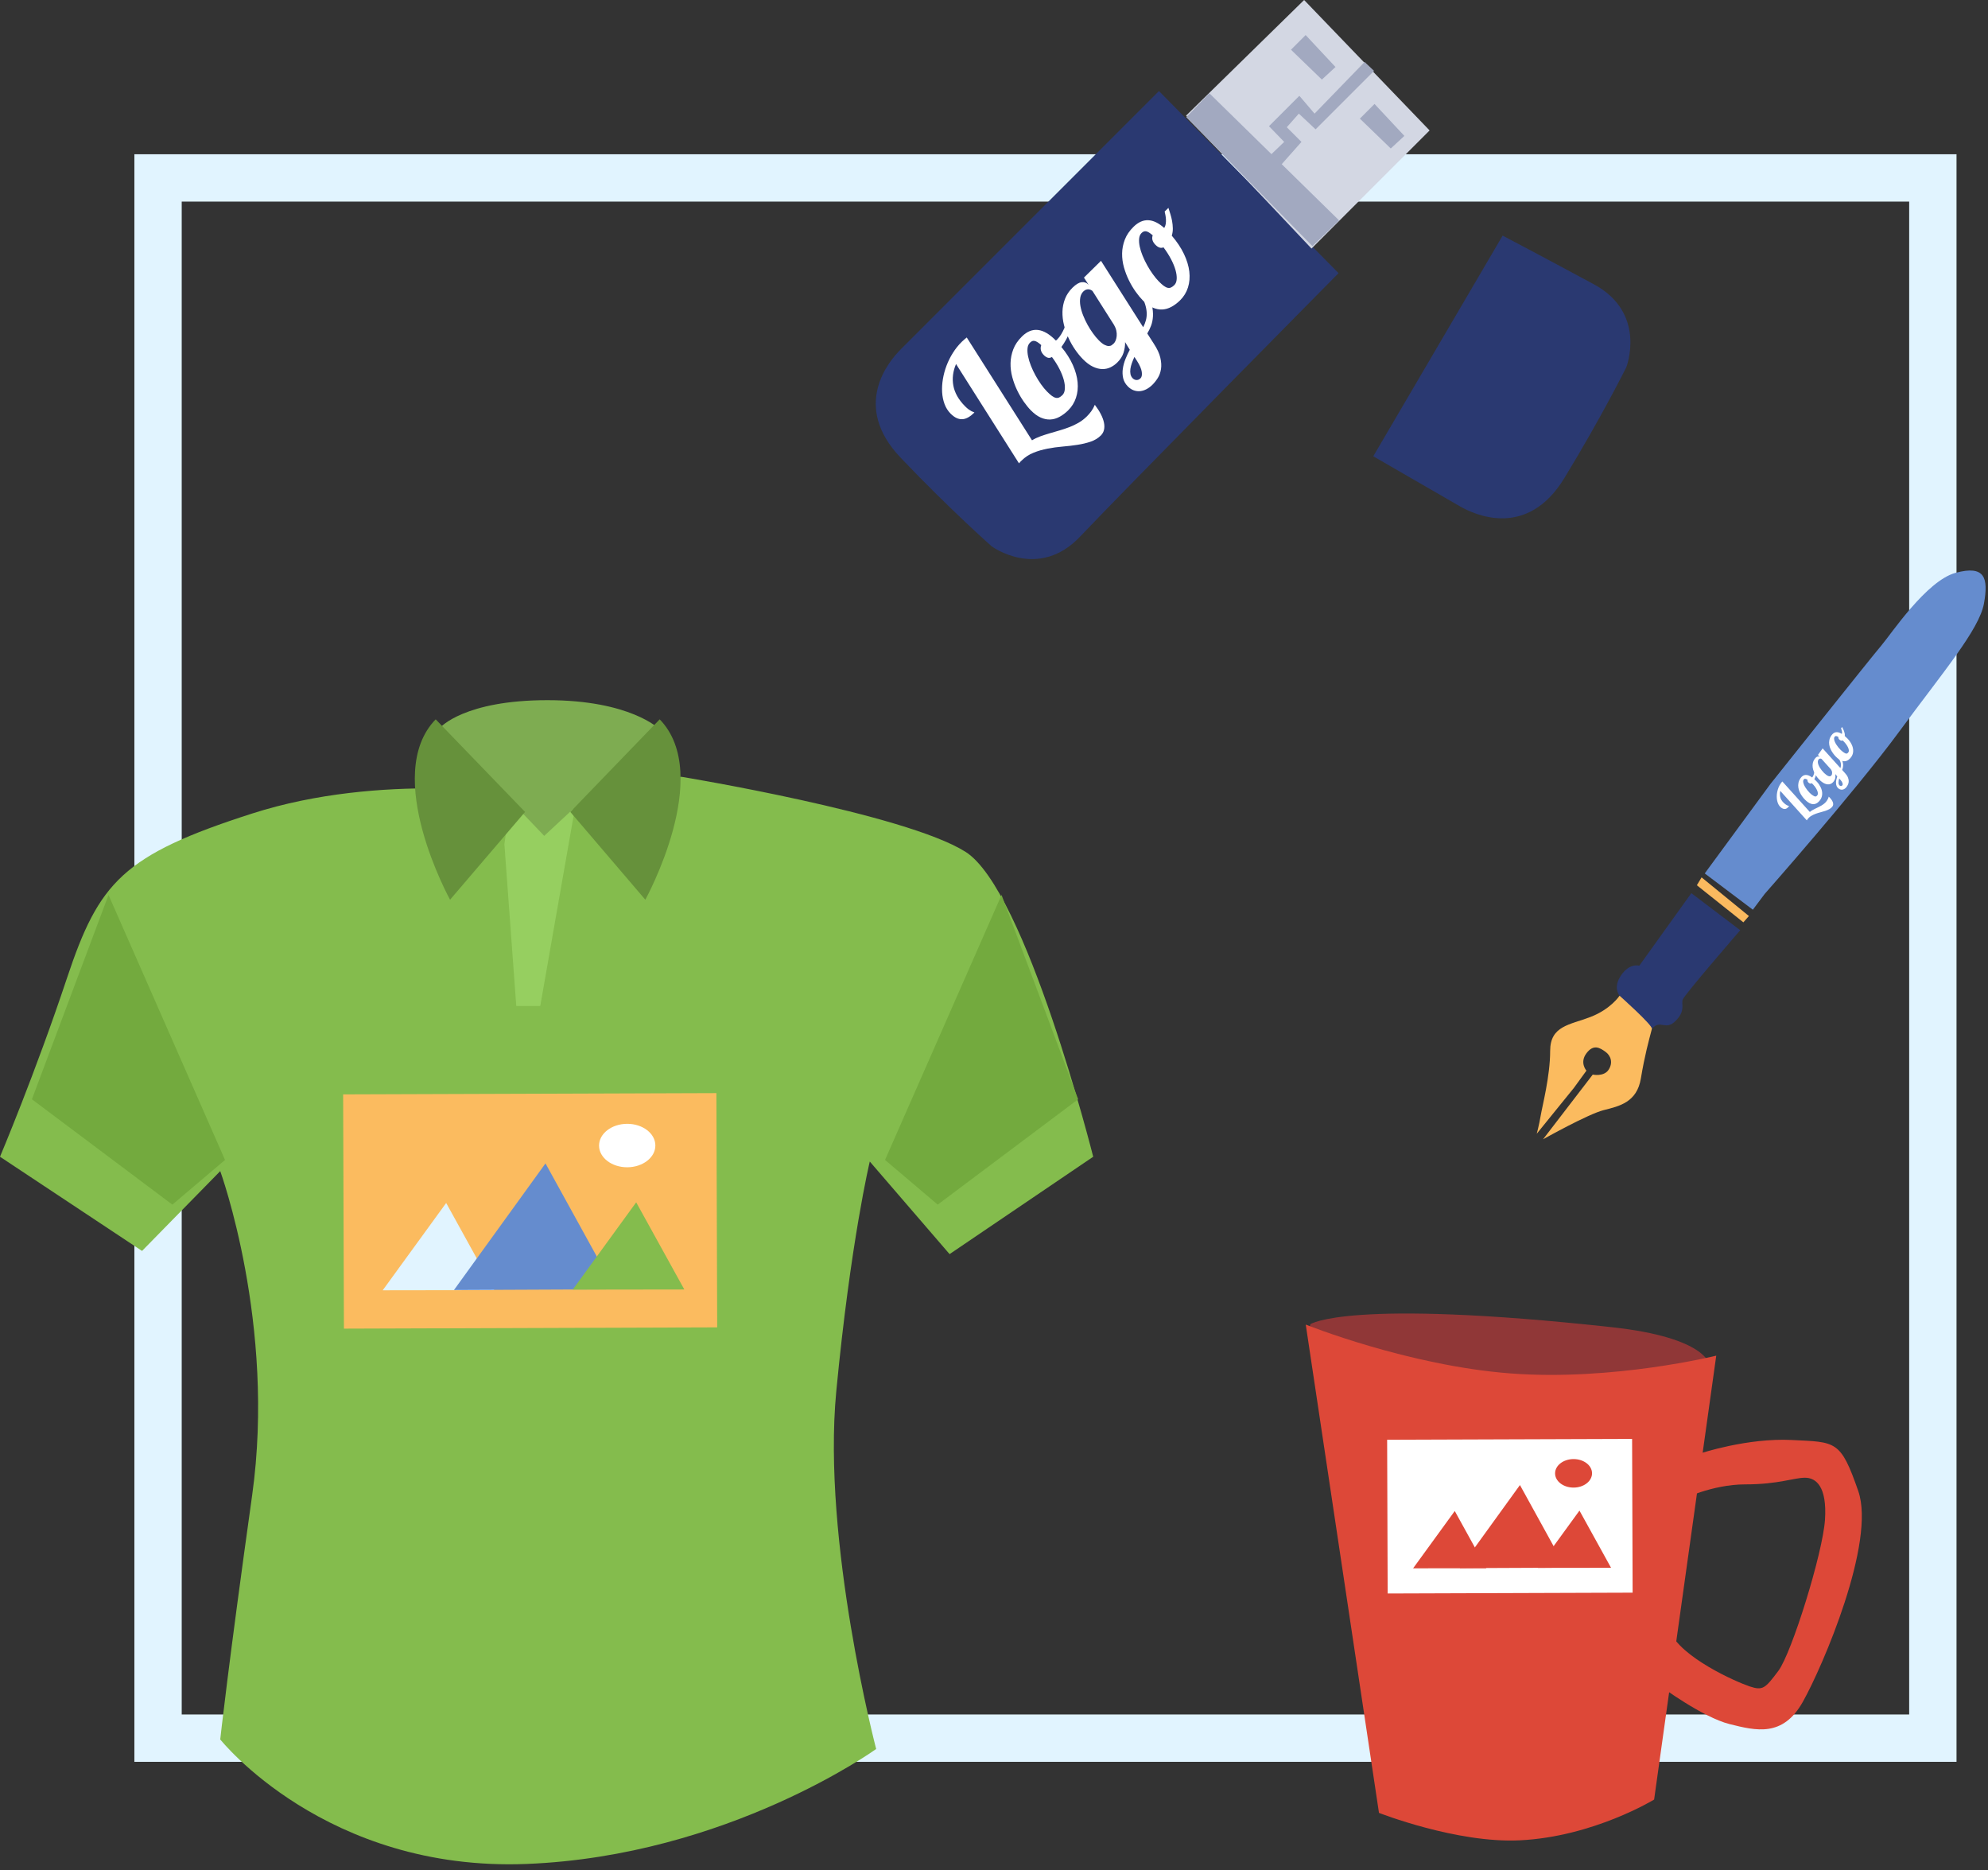 <?xml version="1.0" encoding="UTF-8" standalone="no"?><!DOCTYPE svg PUBLIC "-//W3C//DTD SVG 1.1//EN" "http://www.w3.org/Graphics/SVG/1.1/DTD/svg11.dtd"><svg width="100%" height="100%" viewBox="0 0 252 237" version="1.1" xmlns="http://www.w3.org/2000/svg" xmlns:xlink="http://www.w3.org/1999/xlink" xml:space="preserve" xmlns:serif="http://www.serif.com/" style="fill-rule:evenodd;clip-rule:evenodd;stroke-linejoin:round;stroke-miterlimit:2;"><rect x="0" y="0" width="252" height="237" fill="#333333" stroke="none"/><g id="sklep-z-gadżetami" serif:id="sklep z gadżetami"><path id="Shape-1050-copy" serif:id="Shape 1050 copy" d="M17.035,19.546l230.974,-0l-0,203.727l-230.974,-0l0,-203.727Zm6,6l218.974,-0c-0,-0 -0,191.727 -0,191.727c-0,-0 -218.974,-0 -218.974,-0l0,-191.727Z" style="fill:#e1f4ff;"/><g id="koszulka"><path id="Shape-1375" serif:id="Shape 1375" d="M66.152,100.668c0,-0 -17.802,-2.833 -34.188,2.427c-16.387,5.26 -19.421,8.699 -23.467,20.838c-4.046,12.139 -8.497,22.658 -8.497,22.658l18.005,11.936l9.913,-10.115c-0,-0 7.08,19.421 4.046,41.068c-3.035,21.646 -4.046,30.953 -4.046,30.953c-0,0 13.351,16.791 38.841,15.78c25.49,-1.012 44.304,-14.567 44.304,-14.567c0,-0 -6.878,-26.299 -5.057,-45.316c1.82,-19.017 4.248,-29.133 4.248,-29.133l10.115,11.735l18.207,-12.341c0,0 -8.497,-33.784 -16.184,-38.64c-7.687,-4.856 -36.01,-9.509 -36.01,-9.509l-20.23,2.226Z" style="fill:#84bc4d;"/><path id="Shape-1378" serif:id="Shape 1378" d="M63.936,106.972l1.507,20.514l3.041,0l4.379,-24.972l-8.286,-0l-0.641,4.458Z" style="fill:#96cf60;"/><path id="Shape-1377" serif:id="Shape 1377" d="M55.835,92.171c-0,0 3.034,-3.44 13.554,-3.44c10.52,0 14.161,3.641 14.161,3.641l-14.565,13.555l-13.15,-13.756Z" style="fill:#7eac51;"/><path id="Shape-1376" serif:id="Shape 1376" d="M55.228,91.159l11.329,11.734l-9.508,11.126c-0,0 -8.699,-15.779 -1.821,-22.86Z" style="fill:#66913b;"/><path id="Shape-1376-copy" serif:id="Shape 1376 copy" d="M83.623,91.159l-11.329,11.734l9.508,11.126c0,0 8.699,-15.779 1.821,-22.86Z" style="fill:#66913b;"/><path id="Shape-1379" serif:id="Shape 1379" d="M13.757,113.413l14.767,33.583l-6.676,5.664l-17.802,-13.352l9.711,-25.895Z" style="fill:#73aa3e;"/><path id="Shape-1379-copy" serif:id="Shape 1379 copy" d="M126.956,113.413l-14.767,33.583l6.675,5.664l17.803,-13.352l-9.711,-25.895Z" style="fill:#73aa3e;"/><path id="Shape-1097-copy-2" serif:id="Shape 1097 copy 2" d="M43.496,138.689l47.315,-0.161l0.101,29.686l-47.315,0.161l-0.101,-29.686Z" style="fill:#fbbb5f;"/><path id="Shape-1098-copy-6" serif:id="Shape 1098 copy 6" d="M48.511,163.516l8.046,-11.067l6.101,11.046l-14.147,0.021Z" style="fill:#e1f4ff;"/><path id="Shape-1098-copy-7" serif:id="Shape 1098 copy 7" d="M57.547,163.482l11.6,-16.047l8.796,15.956l-20.396,0.091Z" style="fill:#658cce;"/><path id="Shape-1098-copy-8" serif:id="Shape 1098 copy 8" d="M72.598,163.433l8.046,-11.066l6.101,11.046l-14.147,0.02Z" style="fill:#84bc4d;"/><path id="Shape-1099-copy-2" serif:id="Shape 1099 copy 2" d="M79.495,142.419c1.972,-0.007 3.574,1.221 3.579,2.741c0.005,1.521 -1.589,2.76 -3.56,2.766c-1.971,0.007 -3.573,-1.221 -3.578,-2.741c-0.005,-1.52 1.588,-2.759 3.559,-2.766Z" style="fill:#fff;"/></g><g id="pendrive"><path id="Shape-1412" serif:id="Shape 1412" d="M146.911,11.539c-0,0 -31.186,31.186 -32.746,32.746c-1.559,1.559 -6.237,7.172 0,13.721c6.238,6.55 11.539,11.227 11.539,11.227c0,0 5.926,4.366 11.227,-1.247c5.302,-5.613 32.746,-33.369 32.746,-33.369l-22.766,-23.078Z" style="fill:#2a3971;"/><path id="Shape-1412-copy" serif:id="Shape 1412 copy" d="M174.076,57.823c-0,-0 9.05,5.225 10.96,6.327c1.909,1.103 8.542,4.169 13.254,-3.551c4.712,-7.72 7.858,-14.051 7.858,-14.051c0,-0 2.684,-6.854 -4.111,-10.522c-6.794,-3.669 -11.562,-6.166 -11.562,-6.166l-16.399,27.963Z" style="fill:#2a3971;"/><path id="Shape-1413" serif:id="Shape 1413" d="M150.341,14.658l14.97,-14.658l15.905,16.529l-14.97,14.97l-15.905,-16.841Z" style="fill:#d3d7e3;"/><path id="Shape-1414" serif:id="Shape 1414" d="M150.369,14.864l2.921,-3.053l16.462,16.13l-3.385,3.253l-15.998,-16.33Z" style="fill:#a2a9c0;"/><path id="Shape-1415" serif:id="Shape 1415" d="M163.646,6.301l1.858,-1.859l3.784,4.049l-1.726,1.594l-3.916,-3.784Z" style="fill:#a2a9c0;"/><path id="Shape-1415-copy" serif:id="Shape 1415 copy" d="M172.378,15.033l1.858,-1.859l3.784,4.049l-1.726,1.594l-3.916,-3.784Z" style="fill:#a2a9c0;"/><path id="Shape-1416" serif:id="Shape 1416" d="M172.979,7.853l1.195,1.129l-7.409,7.409l-2.124,-1.991l-1.527,1.725l1.859,1.859l-2.589,2.921l-1.261,-1.328l1.66,-1.593l-1.925,-1.991l3.85,-3.851l1.925,2.258l6.346,-6.547Z" style="fill:#a2a9c0;"/><g id="Logo"><path d="M121.188,46.132c-0.395,0.925 -0.509,1.841 -0.34,2.745c0.169,0.904 0.654,1.764 1.455,2.579c0.187,0.191 0.351,0.335 0.49,0.433c0.14,0.098 0.258,0.171 0.354,0.221c0.097,0.049 0.175,0.082 0.235,0.1c0.061,0.017 0.105,0.041 0.134,0.07c-0.259,0.254 -0.513,0.454 -0.764,0.6c-0.251,0.145 -0.499,0.226 -0.746,0.244c-0.247,0.017 -0.497,-0.033 -0.751,-0.149c-0.253,-0.116 -0.511,-0.308 -0.775,-0.576c-0.326,-0.332 -0.576,-0.73 -0.748,-1.194c-0.173,-0.464 -0.275,-0.963 -0.307,-1.498c-0.032,-0.535 0.001,-1.093 0.098,-1.673c0.097,-0.58 0.252,-1.15 0.465,-1.71c0.213,-0.559 0.482,-1.097 0.806,-1.612c0.324,-0.515 0.696,-0.979 1.115,-1.391c0.113,-0.111 0.22,-0.209 0.322,-0.295c0.103,-0.087 0.208,-0.173 0.315,-0.259l8.273,13.033c0.316,-0.196 0.664,-0.363 1.043,-0.5c0.378,-0.137 0.773,-0.265 1.183,-0.385c0.41,-0.12 0.826,-0.241 1.248,-0.363c0.422,-0.122 0.837,-0.262 1.245,-0.418c0.408,-0.156 0.801,-0.342 1.178,-0.559c0.377,-0.217 0.724,-0.482 1.041,-0.794c0.205,-0.201 0.395,-0.421 0.569,-0.659c0.174,-0.238 0.325,-0.512 0.454,-0.82c0.311,0.404 0.564,0.796 0.759,1.175c0.195,0.38 0.328,0.736 0.397,1.071c0.07,0.335 0.072,0.642 0.007,0.922c-0.066,0.28 -0.201,0.521 -0.406,0.723c-0.356,0.35 -0.791,0.611 -1.303,0.784c-0.512,0.172 -1.066,0.304 -1.662,0.395c-0.596,0.092 -1.218,0.165 -1.865,0.22c-0.646,0.055 -1.281,0.141 -1.904,0.259c-0.623,0.118 -1.219,0.291 -1.787,0.519c-0.569,0.227 -1.075,0.559 -1.519,0.996c-0.059,0.057 -0.115,0.112 -0.169,0.165c-0.053,0.053 -0.107,0.115 -0.161,0.188l-7.979,-12.587Z" style="fill:#fff;fill-rule:nonzero;"/><path d="M135.98,40.117c0.009,0.596 -0.113,1.229 -0.365,1.9c-0.253,0.67 -0.61,1.323 -1.07,1.958c0.623,0.751 1.104,1.507 1.443,2.267c0.34,0.761 0.543,1.492 0.609,2.194c0.067,0.703 -0.002,1.361 -0.206,1.974c-0.204,0.613 -0.535,1.145 -0.994,1.596c-0.347,0.34 -0.71,0.613 -1.089,0.818c-0.379,0.205 -0.767,0.318 -1.165,0.338c-0.397,0.021 -0.803,-0.06 -1.217,-0.243c-0.415,-0.182 -0.833,-0.489 -1.256,-0.918c-0.288,-0.293 -0.584,-0.656 -0.891,-1.09c-0.306,-0.433 -0.586,-0.914 -0.84,-1.441c-0.255,-0.527 -0.461,-1.085 -0.621,-1.672c-0.159,-0.587 -0.233,-1.179 -0.22,-1.777c0.012,-0.598 0.128,-1.185 0.349,-1.761c0.22,-0.577 0.587,-1.117 1.099,-1.621c1.285,-1.262 2.711,-1.094 4.28,0.502l0.014,0.015c0.034,-0.015 0.062,-0.032 0.084,-0.054c0.022,-0.022 0.053,-0.052 0.092,-0.09c0.176,-0.173 0.34,-0.384 0.492,-0.635c0.152,-0.25 0.29,-0.518 0.413,-0.802c0.124,-0.285 0.229,-0.578 0.317,-0.879c0.087,-0.302 0.156,-0.588 0.207,-0.859l0.535,0.28Zm-2.637,5.125c-0.195,0.115 -0.376,0.142 -0.545,0.083c-0.169,-0.06 -0.328,-0.165 -0.477,-0.317c-0.206,-0.209 -0.332,-0.424 -0.379,-0.642c-0.046,-0.218 -0.03,-0.428 0.049,-0.631c-0.168,-0.152 -0.318,-0.27 -0.451,-0.356c-0.132,-0.086 -0.255,-0.143 -0.368,-0.17c-0.114,-0.028 -0.218,-0.024 -0.313,0.012c-0.094,0.035 -0.193,0.103 -0.296,0.204c-0.18,0.177 -0.285,0.417 -0.314,0.72c-0.03,0.302 -0.006,0.641 0.071,1.017c0.076,0.376 0.197,0.772 0.363,1.19c0.166,0.418 0.358,0.826 0.578,1.225c0.219,0.399 0.454,0.775 0.705,1.128c0.251,0.353 0.499,0.654 0.744,0.903c0.244,0.249 0.457,0.438 0.637,0.568c0.181,0.13 0.346,0.21 0.496,0.241c0.149,0.03 0.29,0.014 0.421,-0.048c0.131,-0.061 0.268,-0.162 0.409,-0.301c0.181,-0.178 0.284,-0.437 0.308,-0.778c0.025,-0.341 -0.021,-0.727 -0.138,-1.159c-0.118,-0.432 -0.304,-0.897 -0.558,-1.396c-0.255,-0.498 -0.569,-0.996 -0.942,-1.493Z" style="fill:#fff;fill-rule:nonzero;"/><path d="M146.267,43.569c0.421,0.642 0.693,1.229 0.816,1.76c0.124,0.531 0.153,1.012 0.086,1.442c-0.067,0.431 -0.204,0.81 -0.413,1.14c-0.209,0.33 -0.437,0.617 -0.686,0.862c-0.23,0.225 -0.476,0.407 -0.738,0.545c-0.263,0.138 -0.529,0.222 -0.798,0.251c-0.269,0.029 -0.538,-0.003 -0.808,-0.098c-0.271,-0.094 -0.526,-0.263 -0.766,-0.507c-0.307,-0.313 -0.503,-0.662 -0.59,-1.047c-0.086,-0.386 -0.099,-0.783 -0.04,-1.191c0.059,-0.409 0.172,-0.819 0.337,-1.232c0.166,-0.412 0.347,-0.802 0.544,-1.168l-0.594,-0.971c0.011,0.451 -0.055,0.899 -0.197,1.346c-0.142,0.446 -0.408,0.861 -0.798,1.245c-0.259,0.254 -0.549,0.458 -0.87,0.61c-0.321,0.152 -0.667,0.224 -1.04,0.216c-0.373,-0.008 -0.766,-0.111 -1.181,-0.308c-0.414,-0.197 -0.84,-0.518 -1.277,-0.962c-0.335,-0.342 -0.661,-0.742 -0.977,-1.2c-0.315,-0.457 -0.594,-0.951 -0.836,-1.481c-0.243,-0.53 -0.434,-1.078 -0.574,-1.646c-0.14,-0.567 -0.203,-1.129 -0.189,-1.686c0.015,-0.557 0.122,-1.094 0.323,-1.613c0.2,-0.518 0.518,-0.991 0.952,-1.418c0.425,-0.418 0.806,-0.648 1.143,-0.691c0.337,-0.043 0.611,0.043 0.822,0.258l0.086,0.088l-0.602,-0.935l2.161,-2.123l5.35,8.418c0.153,-0.304 0.268,-0.601 0.346,-0.894c0.077,-0.292 0.11,-0.598 0.098,-0.917c-0.011,-0.32 -0.07,-0.658 -0.176,-1.015c-0.106,-0.356 -0.268,-0.749 -0.487,-1.177l0.63,-0.619c0.338,0.647 0.566,1.239 0.685,1.774c0.119,0.536 0.165,1.026 0.14,1.468c-0.026,0.443 -0.108,0.843 -0.247,1.2c-0.138,0.357 -0.296,0.68 -0.473,0.969l0.838,1.307Zm-7.776,-6.683c-0.043,-0.044 -0.106,-0.088 -0.188,-0.132c-0.082,-0.044 -0.174,-0.073 -0.278,-0.086c-0.104,-0.013 -0.216,-0.002 -0.335,0.034c-0.119,0.035 -0.239,0.112 -0.361,0.232c-0.21,0.207 -0.342,0.471 -0.395,0.792c-0.054,0.321 -0.047,0.672 0.019,1.053c0.067,0.381 0.181,0.775 0.342,1.183c0.161,0.408 0.349,0.806 0.563,1.196c0.215,0.389 0.445,0.753 0.692,1.091c0.246,0.339 0.484,0.625 0.715,0.859c0.283,0.288 0.528,0.484 0.735,0.588c0.207,0.103 0.386,0.156 0.536,0.157c0.15,0.001 0.276,-0.034 0.379,-0.106c0.102,-0.072 0.187,-0.141 0.256,-0.208c0.102,-0.101 0.187,-0.234 0.253,-0.401c0.067,-0.166 0.11,-0.355 0.129,-0.565c0.019,-0.211 0.002,-0.435 -0.049,-0.672c-0.051,-0.238 -0.146,-0.476 -0.284,-0.714l-2.729,-4.301Zm5.308,8.346c-0.124,0.265 -0.231,0.527 -0.323,0.785c-0.092,0.258 -0.154,0.504 -0.188,0.739c-0.033,0.234 -0.029,0.453 0.013,0.657c0.041,0.204 0.137,0.381 0.285,0.532c0.053,0.054 0.118,0.101 0.195,0.14c0.077,0.039 0.161,0.063 0.25,0.071c0.09,0.008 0.18,-0.004 0.273,-0.037c0.092,-0.033 0.182,-0.093 0.27,-0.18c0.156,-0.153 0.209,-0.419 0.159,-0.797c-0.05,-0.378 -0.249,-0.842 -0.598,-1.392l-0.336,-0.518Z" style="fill:#fff;fill-rule:nonzero;"/><path d="M148.109,26.34c0.075,0.243 0.158,0.505 0.247,0.787c0.09,0.281 0.162,0.575 0.218,0.88c0.055,0.305 0.086,0.615 0.093,0.93c0.007,0.315 -0.037,0.624 -0.131,0.928c0.656,0.766 1.17,1.538 1.541,2.315c0.37,0.778 0.598,1.524 0.681,2.239c0.083,0.715 0.027,1.385 -0.17,2.01c-0.197,0.625 -0.532,1.17 -1.005,1.636c-0.347,0.34 -0.71,0.613 -1.089,0.818c-0.38,0.205 -0.768,0.318 -1.165,0.338c-0.397,0.021 -0.803,-0.06 -1.218,-0.243c-0.414,-0.182 -0.833,-0.488 -1.255,-0.918c-0.288,-0.293 -0.586,-0.655 -0.895,-1.086c-0.308,-0.431 -0.592,-0.908 -0.851,-1.431c-0.26,-0.522 -0.471,-1.075 -0.636,-1.657c-0.164,-0.582 -0.243,-1.17 -0.235,-1.763c0.008,-0.593 0.122,-1.177 0.342,-1.754c0.22,-0.576 0.589,-1.119 1.107,-1.628c1.181,-1.161 2.478,-1.111 3.89,0.15c0.099,-0.154 0.162,-0.326 0.19,-0.517c0.028,-0.191 0.037,-0.382 0.027,-0.573c-0.011,-0.192 -0.033,-0.376 -0.068,-0.553c-0.035,-0.177 -0.066,-0.324 -0.094,-0.44l0.476,-0.468Zm-0.624,5.005c-0.326,0.147 -0.666,0.04 -1.021,-0.321c-0.38,-0.386 -0.495,-0.786 -0.346,-1.201c-0.341,-0.299 -0.615,-0.468 -0.823,-0.509c-0.208,-0.04 -0.405,0.031 -0.59,0.213c-0.176,0.173 -0.278,0.41 -0.308,0.713c-0.029,0.302 -0.004,0.64 0.075,1.013c0.079,0.374 0.204,0.767 0.375,1.18c0.17,0.413 0.366,0.817 0.588,1.214c0.222,0.396 0.459,0.77 0.713,1.12c0.253,0.351 0.502,0.651 0.747,0.9c0.245,0.249 0.457,0.438 0.638,0.568c0.18,0.13 0.345,0.21 0.495,0.241c0.15,0.03 0.29,0.014 0.422,-0.048c0.131,-0.061 0.267,-0.162 0.409,-0.301c0.18,-0.177 0.281,-0.434 0.301,-0.771c0.019,-0.336 -0.032,-0.717 -0.154,-1.145c-0.122,-0.427 -0.313,-0.887 -0.572,-1.38c-0.26,-0.494 -0.576,-0.989 -0.949,-1.486Z" style="fill:#fff;fill-rule:nonzero;"/></g></g><g id="kubek-copy" serif:id="kubek copy"><path id="Shape-1418-copy" serif:id="Shape 1418 copy" d="M210.521,213.709c0,-0 5.345,3.938 8.72,4.781c3.375,0.844 6.75,1.688 9.282,-2.812c2.531,-4.501 9.282,-20.252 7.032,-26.721c-2.251,-6.47 -2.813,-6.188 -8.438,-6.47c-5.626,-0.28 -11.533,1.688 -11.533,1.688l-2.531,5.907c-0,0 3.938,-1.969 8.157,-1.969c4.219,0 6.188,-0.844 7.594,-0.844c1.406,0 2.813,1.125 2.531,5.344c-0.281,4.22 -4.218,16.876 -5.906,19.127c-1.688,2.25 -1.969,2.532 -3.657,1.969c-1.687,-0.563 -8.719,-3.657 -10.125,-7.032c-1.407,-3.375 -1.126,7.032 -1.126,7.032Z" style="fill:#dd4838;"/><path id="Shape-1494" serif:id="Shape 1494" d="M166.1,167.816c-0,0 4.687,-3.292 38.246,0.38c12.012,1.314 12.338,4.745 12.338,4.745c-0,0 -11.009,4.366 -14.71,4.366c-3.702,-0 -14.141,-0.854 -18.697,-1.329c-4.555,-0.475 -10.344,-0.19 -12.717,-2.467c-2.372,-2.278 -4.555,-5.22 -4.555,-5.22l0.095,-0.475Z" style="fill:#903737;"/><path id="Shape-1417-copy" serif:id="Shape 1417 copy" d="M165.518,167.862l9.282,61.879c0,-0 9.84,3.866 17.838,3.479c9.337,-0.451 17.04,-5.167 17.04,-5.167l7.875,-56.253c0,-0 -13.048,3.238 -26.076,2.252c-12.989,-0.983 -25.959,-6.19 -25.959,-6.19Z" style="fill:#dd4838;"/><path id="Shape-1097-copy-4" serif:id="Shape 1097 copy 4" d="M175.835,182.457l31.051,-0.106l0.066,19.483l-31.051,0.105l-0.066,-19.482Z" style="fill:#fff;"/><path id="Shape-1098-copy-12" serif:id="Shape 1098 copy 12" d="M179.125,198.75l5.281,-7.263l4.004,7.25l-9.285,0.013Z" style="fill:#dd4838;"/><path id="Shape-1098-copy-13" serif:id="Shape 1098 copy 13" d="M185.055,198.728l7.614,-10.532l5.772,10.473l-13.386,0.059Z" style="fill:#dd4838;"/><path id="Shape-1098-copy-14" serif:id="Shape 1098 copy 14" d="M194.933,198.696l5.281,-7.262l4.004,7.249l-9.285,0.013Z" style="fill:#dd4838;"/><path id="Shape-1099-copy-4" serif:id="Shape 1099 copy 4" d="M199.46,184.905c1.294,-0.004 2.345,0.802 2.348,1.799c0.004,0.998 -1.042,1.811 -2.336,1.815c-1.293,0.005 -2.345,-0.801 -2.348,-1.799c-0.004,-0.997 1.042,-1.81 2.336,-1.815Z" style="fill:#dd4838;"/></g><g id="pióro"><path id="Shape-1419" serif:id="Shape 1419" d="M214.394,113.186l-6.598,9.198c-0,-0 -1.2,-0.4 -2.299,1.2c-1.1,1.599 -0.2,2.599 -0.2,2.599c-0,0 3.048,5.427 4.098,4.198c1.082,-1.264 1.7,0.301 3,-0.999c1.3,-1.3 0.7,-2.099 0.9,-2.699c0.199,-0.6 7.298,-8.798 7.298,-8.798l-6.199,-4.699Z" style="fill:#2a3971;"/><path id="Shape-1419-copy" serif:id="Shape 1419 copy" d="M205.297,126.183c-0,0 -1.1,1.699 -3.699,2.699c-2.6,1 -5.099,1.1 -5.099,4.299c-0,3.199 -1,6.998 -1.2,8.198c-0.2,1.2 -0.5,2.299 -0.5,2.299l4.699,-5.798l1.6,-2.199c-0,-0 -0.9,-1 -0,-2.2c0.899,-1.199 1.699,-0.7 2.399,-0.2c0.7,0.5 1,1.4 0.4,2.299c-0.6,0.9 -2,0.6 -2,0.6l-6.298,8.199c0,-0 5.699,-3.2 7.698,-3.7c2,-0.5 4.199,-0.999 4.699,-3.999c0.5,-2.999 0.982,-4.688 1.399,-6.299c0.116,-0.446 -4.098,-4.198 -4.098,-4.198Z" style="fill:#fbbb5f;"/><path id="Shape-1420" serif:id="Shape 1420" d="M216.094,110.687l6.098,4.598l1.5,-1.999c-0,-0 11.397,-12.897 16.995,-20.495c5.599,-7.598 10.198,-12.997 10.798,-16.296c0.599,-3.299 0.1,-4.899 -3.599,-3.899c-3.699,1 -8.198,7.798 -9.398,9.198c-1.2,1.399 -14.096,17.595 -14.096,17.595l-8.298,11.298Z" style="fill:#658cce;"/><path id="Shape-1421" serif:id="Shape 1421" d="M215.694,111.187l-0.6,0.999l5.898,4.699l0.7,-0.8l-5.998,-4.898Z" style="fill:#fbba5f;"/><g id="Logo1" serif:id="Logo"><path d="M225.669,100.229c-0.079,0.33 -0.065,0.641 0.042,0.932c0.107,0.291 0.317,0.549 0.629,0.775c0.073,0.053 0.136,0.092 0.188,0.116c0.052,0.025 0.095,0.043 0.13,0.054c0.035,0.011 0.063,0.017 0.084,0.02c0.021,0.002 0.037,0.007 0.048,0.016c-0.071,0.099 -0.145,0.18 -0.22,0.242c-0.075,0.063 -0.153,0.104 -0.234,0.123c-0.081,0.02 -0.167,0.018 -0.258,-0.006c-0.091,-0.025 -0.188,-0.074 -0.291,-0.148c-0.127,-0.092 -0.232,-0.211 -0.316,-0.355c-0.083,-0.144 -0.146,-0.305 -0.186,-0.481c-0.041,-0.176 -0.062,-0.363 -0.062,-0.562c-0.001,-0.198 0.018,-0.396 0.058,-0.594c0.039,-0.199 0.098,-0.392 0.176,-0.582c0.079,-0.19 0.176,-0.365 0.293,-0.526c0.031,-0.043 0.061,-0.082 0.09,-0.116c0.029,-0.035 0.059,-0.069 0.09,-0.104l3.487,3.866c0.095,-0.083 0.201,-0.158 0.319,-0.225c0.118,-0.067 0.242,-0.132 0.372,-0.195c0.129,-0.063 0.261,-0.127 0.394,-0.191c0.134,-0.064 0.264,-0.134 0.391,-0.209c0.126,-0.075 0.246,-0.159 0.36,-0.253c0.113,-0.093 0.213,-0.201 0.301,-0.322c0.057,-0.079 0.107,-0.163 0.152,-0.252c0.044,-0.089 0.079,-0.188 0.104,-0.298c0.127,0.117 0.233,0.233 0.319,0.348c0.087,0.115 0.151,0.226 0.193,0.333c0.042,0.108 0.06,0.21 0.054,0.307c-0.006,0.096 -0.037,0.184 -0.094,0.263c-0.099,0.136 -0.228,0.248 -0.389,0.334c-0.16,0.086 -0.337,0.161 -0.53,0.226c-0.193,0.064 -0.396,0.123 -0.608,0.178c-0.212,0.055 -0.418,0.119 -0.618,0.194c-0.201,0.074 -0.389,0.165 -0.565,0.273c-0.176,0.108 -0.326,0.247 -0.449,0.417c-0.016,0.023 -0.032,0.044 -0.047,0.065c-0.015,0.02 -0.029,0.044 -0.043,0.071l-3.364,-3.734Z" style="fill:#fff;fill-rule:nonzero;"/><path d="M230.247,97.393c0.037,0.198 0.032,0.415 -0.014,0.652c-0.046,0.237 -0.128,0.475 -0.245,0.712c0.25,0.214 0.452,0.438 0.608,0.672c0.156,0.234 0.265,0.466 0.327,0.695c0.062,0.23 0.076,0.453 0.043,0.668c-0.033,0.215 -0.113,0.411 -0.241,0.587c-0.096,0.133 -0.201,0.244 -0.315,0.334c-0.115,0.089 -0.238,0.149 -0.369,0.178c-0.13,0.029 -0.27,0.025 -0.418,-0.012c-0.148,-0.037 -0.305,-0.116 -0.47,-0.235c-0.112,-0.081 -0.231,-0.185 -0.357,-0.312c-0.127,-0.126 -0.247,-0.27 -0.361,-0.431c-0.115,-0.161 -0.215,-0.335 -0.301,-0.521c-0.086,-0.186 -0.144,-0.379 -0.174,-0.579c-0.03,-0.199 -0.024,-0.401 0.017,-0.605c0.04,-0.204 0.132,-0.404 0.274,-0.601c0.355,-0.492 0.839,-0.517 1.451,-0.075l0.006,0.004c0.01,-0.006 0.018,-0.014 0.025,-0.022c0.006,-0.009 0.014,-0.021 0.025,-0.036c0.049,-0.067 0.091,-0.146 0.128,-0.238c0.036,-0.092 0.067,-0.189 0.092,-0.291c0.025,-0.101 0.043,-0.205 0.055,-0.31c0.012,-0.105 0.019,-0.204 0.021,-0.297l0.193,0.063Zm-0.587,1.853c-0.058,0.049 -0.117,0.069 -0.176,0.058c-0.06,-0.01 -0.119,-0.036 -0.177,-0.078c-0.08,-0.058 -0.134,-0.122 -0.162,-0.192c-0.028,-0.07 -0.034,-0.141 -0.02,-0.213c-0.064,-0.041 -0.121,-0.072 -0.17,-0.093c-0.048,-0.021 -0.092,-0.033 -0.132,-0.035c-0.039,-0.003 -0.073,0.004 -0.103,0.021c-0.029,0.017 -0.058,0.046 -0.087,0.085c-0.05,0.069 -0.071,0.155 -0.064,0.257c0.008,0.102 0.035,0.214 0.081,0.334c0.047,0.121 0.11,0.246 0.188,0.375c0.079,0.13 0.166,0.255 0.262,0.375c0.095,0.12 0.195,0.232 0.298,0.335c0.103,0.104 0.203,0.19 0.298,0.259c0.096,0.069 0.177,0.12 0.244,0.152c0.068,0.033 0.127,0.051 0.179,0.052c0.051,0.002 0.097,-0.011 0.137,-0.039c0.04,-0.028 0.08,-0.069 0.119,-0.123c0.05,-0.07 0.07,-0.162 0.059,-0.277c-0.011,-0.114 -0.049,-0.24 -0.112,-0.377c-0.063,-0.137 -0.151,-0.281 -0.264,-0.433c-0.113,-0.151 -0.246,-0.299 -0.398,-0.443Z" style="fill:#fff;fill-rule:nonzero;"/><path d="M233.863,97.959c0.176,0.19 0.3,0.37 0.371,0.54c0.071,0.169 0.108,0.327 0.11,0.474c0.002,0.147 -0.022,0.281 -0.073,0.403c-0.051,0.121 -0.111,0.23 -0.18,0.325c-0.063,0.088 -0.135,0.162 -0.214,0.223c-0.08,0.061 -0.163,0.104 -0.251,0.128c-0.088,0.025 -0.179,0.03 -0.274,0.014c-0.096,-0.016 -0.19,-0.058 -0.284,-0.126c-0.119,-0.086 -0.204,-0.191 -0.255,-0.315c-0.05,-0.123 -0.077,-0.254 -0.081,-0.393c-0.003,-0.14 0.011,-0.283 0.043,-0.429c0.032,-0.147 0.07,-0.286 0.115,-0.419l-0.253,-0.289c0.029,0.149 0.033,0.302 0.011,0.458c-0.022,0.157 -0.087,0.31 -0.195,0.459c-0.072,0.1 -0.157,0.183 -0.255,0.252c-0.098,0.069 -0.209,0.112 -0.334,0.131c-0.124,0.018 -0.261,0.006 -0.41,-0.036c-0.149,-0.042 -0.308,-0.125 -0.479,-0.248c-0.131,-0.094 -0.261,-0.209 -0.392,-0.343c-0.131,-0.135 -0.252,-0.283 -0.362,-0.446c-0.111,-0.162 -0.205,-0.334 -0.284,-0.514c-0.079,-0.181 -0.131,-0.365 -0.158,-0.55c-0.027,-0.186 -0.021,-0.371 0.016,-0.555c0.038,-0.184 0.116,-0.359 0.237,-0.525c0.117,-0.163 0.231,-0.261 0.341,-0.295c0.109,-0.033 0.205,-0.02 0.287,0.04l0.034,0.024l-0.253,-0.277l0.599,-0.828l2.254,2.497c0.034,-0.11 0.056,-0.215 0.065,-0.317c0.009,-0.101 0.003,-0.205 -0.019,-0.31c-0.022,-0.106 -0.061,-0.215 -0.116,-0.328c-0.055,-0.112 -0.132,-0.234 -0.229,-0.364l0.175,-0.241c0.149,0.196 0.258,0.38 0.328,0.551c0.07,0.172 0.113,0.332 0.129,0.48c0.017,0.149 0.012,0.287 -0.014,0.413c-0.026,0.127 -0.06,0.243 -0.102,0.349l0.352,0.387Zm-2.963,-1.782c-0.017,-0.012 -0.04,-0.024 -0.07,-0.034c-0.03,-0.01 -0.062,-0.014 -0.098,-0.012c-0.035,0.001 -0.071,0.011 -0.109,0.03c-0.037,0.018 -0.073,0.051 -0.107,0.097c-0.058,0.081 -0.087,0.176 -0.087,0.286c0.001,0.11 0.023,0.226 0.066,0.349c0.044,0.123 0.104,0.247 0.181,0.374c0.077,0.127 0.162,0.248 0.255,0.366c0.093,0.117 0.19,0.225 0.291,0.324c0.101,0.098 0.197,0.18 0.287,0.245c0.11,0.08 0.203,0.131 0.277,0.154c0.075,0.022 0.138,0.03 0.187,0.022c0.05,-0.008 0.09,-0.027 0.12,-0.057c0.03,-0.029 0.055,-0.057 0.074,-0.084c0.028,-0.039 0.049,-0.088 0.061,-0.147c0.013,-0.059 0.017,-0.124 0.011,-0.195c-0.005,-0.071 -0.023,-0.145 -0.054,-0.221c-0.03,-0.076 -0.075,-0.15 -0.135,-0.221l-1.15,-1.276Zm2.236,2.475c-0.026,0.095 -0.047,0.188 -0.063,0.279c-0.016,0.091 -0.023,0.177 -0.02,0.256c0.002,0.08 0.015,0.153 0.041,0.218c0.025,0.066 0.067,0.119 0.125,0.161c0.021,0.015 0.045,0.027 0.073,0.036c0.028,0.008 0.057,0.011 0.087,0.009c0.03,-0.002 0.059,-0.012 0.088,-0.028c0.029,-0.016 0.056,-0.041 0.08,-0.075c0.043,-0.06 0.046,-0.151 0.008,-0.274c-0.038,-0.123 -0.13,-0.266 -0.277,-0.429l-0.142,-0.153Z" style="fill:#fff;fill-rule:nonzero;"/><path d="M233.502,92.127c0.039,0.076 0.081,0.158 0.127,0.247c0.045,0.089 0.086,0.182 0.122,0.28c0.035,0.099 0.063,0.2 0.083,0.304c0.02,0.105 0.023,0.21 0.009,0.317c0.262,0.217 0.476,0.445 0.643,0.682c0.168,0.238 0.285,0.473 0.353,0.706c0.068,0.233 0.087,0.459 0.057,0.678c-0.03,0.219 -0.11,0.419 -0.241,0.601c-0.097,0.133 -0.202,0.244 -0.316,0.333c-0.115,0.09 -0.238,0.149 -0.369,0.179c-0.13,0.029 -0.27,0.025 -0.418,-0.012c-0.148,-0.038 -0.305,-0.116 -0.469,-0.235c-0.113,-0.081 -0.232,-0.184 -0.359,-0.31c-0.127,-0.126 -0.249,-0.269 -0.364,-0.428c-0.116,-0.159 -0.218,-0.331 -0.305,-0.515c-0.088,-0.184 -0.147,-0.375 -0.178,-0.573c-0.031,-0.197 -0.026,-0.398 0.015,-0.602c0.04,-0.205 0.132,-0.406 0.276,-0.604c0.327,-0.453 0.761,-0.51 1.302,-0.17c0.024,-0.057 0.035,-0.118 0.034,-0.183c-0.002,-0.065 -0.01,-0.129 -0.024,-0.192c-0.014,-0.063 -0.032,-0.123 -0.054,-0.18c-0.021,-0.057 -0.04,-0.104 -0.056,-0.141l0.132,-0.182Zm0.075,1.699c-0.1,0.067 -0.219,0.051 -0.357,-0.049c-0.148,-0.107 -0.209,-0.234 -0.183,-0.38c-0.13,-0.08 -0.231,-0.121 -0.303,-0.122c-0.071,-0.002 -0.132,0.032 -0.184,0.104c-0.049,0.067 -0.069,0.152 -0.062,0.254c0.008,0.102 0.035,0.213 0.082,0.333c0.048,0.119 0.111,0.243 0.191,0.371c0.081,0.127 0.169,0.251 0.265,0.37c0.096,0.119 0.196,0.23 0.3,0.333c0.104,0.102 0.204,0.187 0.299,0.256c0.096,0.069 0.177,0.12 0.245,0.153c0.067,0.033 0.126,0.051 0.178,0.052c0.051,0.002 0.097,-0.011 0.137,-0.039c0.04,-0.028 0.08,-0.069 0.119,-0.124c0.05,-0.069 0.069,-0.16 0.057,-0.273c-0.013,-0.113 -0.051,-0.237 -0.116,-0.372c-0.065,-0.135 -0.154,-0.277 -0.268,-0.427c-0.114,-0.149 -0.248,-0.296 -0.4,-0.44Z" style="fill:#fff;fill-rule:nonzero;"/></g></g></g></svg>